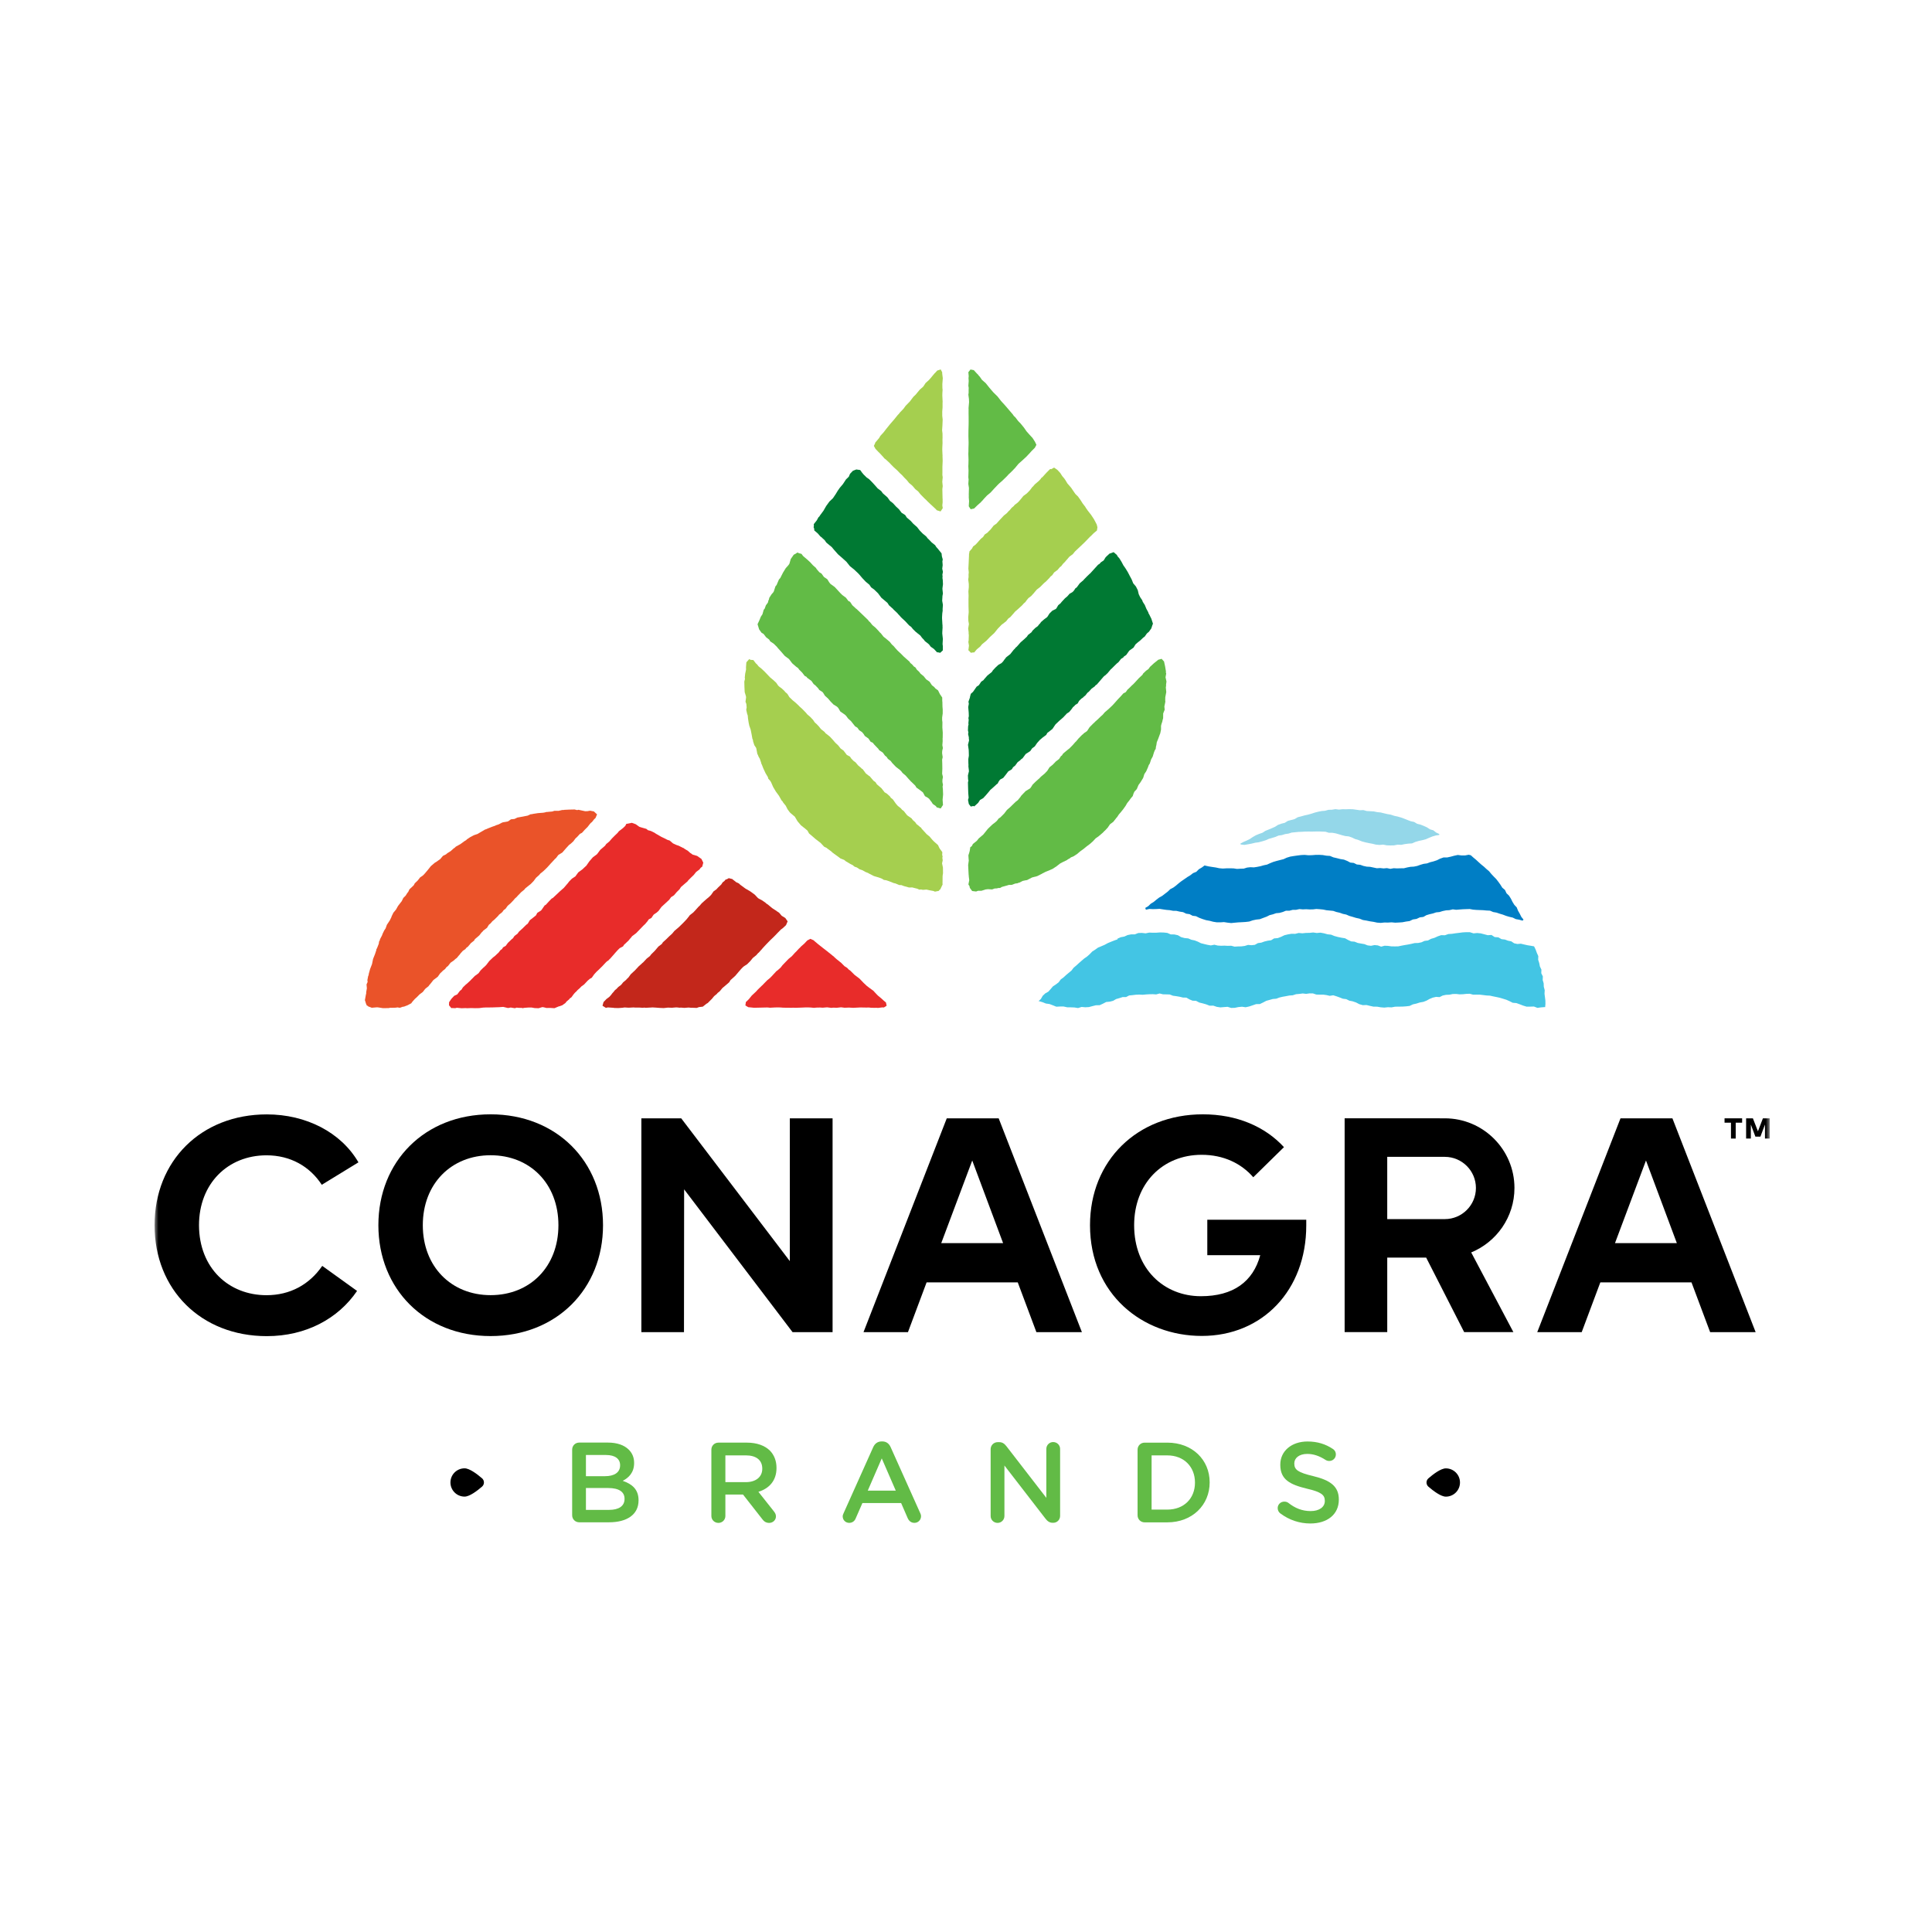 <svg xmlns="http://www.w3.org/2000/svg" width="250" height="250" viewBox="0 0 250 250" fill="none"><rect width="250" height="250" fill="white"></rect><g clip-path="url(#clip0_45_39)"><mask id="mask0_45_39" style="mask-type:luminance" maskUnits="userSpaceOnUse" x="20" y="45" width="209" height="155"><path d="M229 45.766H20V199.234H229V45.766Z" fill="white"></path></mask><g mask="url(#mask0_45_39)"><path d="M46.383 150.406L41.639 153.311C40.079 150.921 37.568 149.497 34.486 149.497C29.466 149.497 25.75 153.172 25.75 158.549C25.77 164.102 29.603 167.598 34.486 167.598C37.549 167.598 40.039 166.216 41.699 163.805L46.204 167.046C43.753 170.642 39.585 172.896 34.526 172.896C26.007 172.896 20 166.868 20 158.549C20 150.228 26.008 144.202 34.526 144.202C39.624 144.202 44.129 146.532 46.382 150.406" fill="black"></path><path d="M54.711 158.54C54.711 163.914 58.407 167.592 63.484 167.592C68.585 167.592 72.26 163.915 72.26 158.54C72.26 153.166 68.585 149.488 63.484 149.488C58.407 149.488 54.711 153.165 54.711 158.54ZM78.031 158.54C78.031 166.801 72.003 172.887 63.485 172.887C54.969 172.887 48.962 166.801 48.962 158.54C48.962 150.279 54.97 144.193 63.485 144.193C72.004 144.193 78.031 150.279 78.031 158.54Z" fill="black"></path><path d="M107.736 172.38H102.558L88.526 153.901L88.507 172.38H82.992V144.713H88.151L102.203 163.189V144.713H107.735L107.736 172.38Z" fill="black"></path><path d="M121.797 160.859H129.8L125.808 150.168L121.797 160.859ZM139.998 172.38H134.109L131.697 165.939H119.901L117.489 172.38H111.737L122.51 144.713H129.229L139.998 172.38Z" fill="black"></path><path d="M208.979 160.859H216.983L212.99 150.168L208.979 160.859ZM227.18 172.38H221.291L218.879 165.939H207.082L204.671 172.38H198.919L209.691 144.713H216.41L227.18 172.38Z" fill="black"></path><path d="M223.986 147.329V145.275H223.156V144.711H225.43V145.275H224.6V147.329H223.986Z" fill="black"></path><path d="M228.387 147.329V145.511L227.798 147.078H227.147L226.558 145.516V147.329H225.946V144.711H226.824L227.476 146.388L228.12 144.711H229.002V147.329H228.387Z" fill="black"></path><path d="M156.224 157.833V162.422H163.075C162.148 165.849 159.583 167.729 155.394 167.729C150.611 167.729 146.757 164.193 146.757 158.541C146.757 153.145 150.434 149.431 155.494 149.431C158.32 149.431 160.611 150.537 162.173 152.336L166.145 148.44C163.694 145.774 160.038 144.193 155.652 144.193C147.154 144.193 141.047 150.181 141.047 158.54C141.047 167.473 147.845 172.869 155.512 172.869C163.358 172.869 169.029 166.959 169.029 158.58V157.833H156.224Z" fill="black"></path><path d="M190.984 153.724C190.984 155.945 189.179 157.752 186.957 157.752H179.508V149.696H186.957C189.179 149.696 190.984 151.503 190.984 153.724ZM195.97 153.724C195.97 148.753 191.926 144.71 186.957 144.71L173.995 144.707V172.374H179.509V162.735H184.547L189.462 172.374H195.831L190.373 162.064C193.654 160.714 195.97 157.485 195.97 153.724Z" fill="black"></path><path d="M78.827 195.377C80.065 195.377 80.816 194.891 80.816 193.963V193.933C80.816 193.064 80.123 192.549 78.694 192.549H75.819V195.377H78.827ZM78.296 191.017C79.46 191.017 80.241 190.56 80.241 189.616V189.586C80.241 188.777 79.592 188.276 78.428 188.276H75.819V191.017H78.296ZM74.037 187.583C74.037 187.068 74.436 186.669 74.95 186.669H78.665C79.842 186.669 80.772 186.994 81.361 187.583C81.818 188.04 82.054 188.598 82.054 189.291V189.322C82.054 190.56 81.347 191.223 80.58 191.619C81.788 192.032 82.629 192.725 82.629 194.126V194.154C82.629 195.997 81.111 196.984 78.813 196.984H74.95C74.436 196.984 74.037 196.586 74.037 196.071V187.583Z" fill="#62BB46"></path><path d="M96.516 191.788C97.812 191.788 98.638 191.111 98.638 190.063V190.035C98.638 188.929 97.843 188.324 96.501 188.324H93.864V191.788H96.516ZM92.051 187.589C92.051 187.072 92.45 186.676 92.965 186.676H96.649C97.947 186.676 98.963 187.058 99.626 187.707C100.171 188.266 100.479 189.033 100.479 189.931V189.961C100.479 191.612 99.521 192.613 98.137 193.04L100.11 195.53C100.289 195.753 100.407 195.943 100.407 196.224C100.407 196.724 99.981 197.063 99.538 197.063C99.125 197.063 98.858 196.873 98.652 196.592L96.148 193.395H93.864V196.166C93.864 196.666 93.466 197.063 92.965 197.063C92.45 197.063 92.051 196.666 92.051 196.166V187.589Z" fill="#62BB46"></path><path d="M115.912 192.887L114.099 188.716L112.288 192.887H115.912ZM109.162 195.803L112.995 187.257C113.201 186.801 113.57 186.52 114.084 186.52H114.172C114.69 186.52 115.042 186.801 115.248 187.257L119.081 195.803C119.153 195.938 119.183 196.07 119.183 196.188C119.183 196.673 118.814 197.058 118.328 197.058C117.901 197.058 117.606 196.807 117.444 196.422L116.605 194.494H111.595L110.725 196.483C110.577 196.851 110.268 197.058 109.886 197.058C109.413 197.058 109.044 196.689 109.044 196.216C109.044 196.084 109.09 195.952 109.162 195.803Z" fill="#62BB46"></path><path d="M128.188 187.528C128.188 187.027 128.587 186.614 129.102 186.614H129.294C129.735 186.614 129.987 186.835 130.236 187.146L135.395 193.82V187.484C135.395 186.997 135.791 186.601 136.278 186.601C136.779 186.601 137.178 186.997 137.178 187.484V196.148C137.178 196.649 136.795 197.048 136.294 197.048H136.22C135.791 197.048 135.527 196.825 135.276 196.503L129.972 189.636V196.178C129.972 196.663 129.575 197.062 129.088 197.062C128.587 197.062 128.189 196.663 128.189 196.178L128.188 187.528Z" fill="#62BB46"></path><path d="M151.049 195.341C153.214 195.341 154.629 193.883 154.629 191.863V191.833C154.629 189.816 153.214 188.327 151.049 188.327H149.016V195.341H151.049ZM147.202 187.59C147.202 187.075 147.601 186.677 148.116 186.677H151.049C154.29 186.677 156.53 188.902 156.53 191.805V191.833C156.53 194.736 154.29 196.992 151.049 196.992H148.116C147.601 196.992 147.202 196.593 147.202 196.078V187.59Z" fill="#62BB46"></path><path d="M165.683 195.842C165.477 195.693 165.331 195.443 165.331 195.148C165.331 194.678 165.713 194.309 166.184 194.309C166.434 194.309 166.596 194.383 166.715 194.472C167.568 195.148 168.484 195.533 169.604 195.533C170.723 195.533 171.431 195.002 171.431 194.235V194.207C171.431 193.47 171.018 193.071 169.103 192.631C166.907 192.099 165.669 191.45 165.669 189.549V189.521C165.669 187.753 167.141 186.528 169.191 186.528C170.487 186.528 171.533 186.869 172.462 187.486C172.669 187.604 172.859 187.854 172.859 188.209C172.859 188.68 172.476 189.049 172.006 189.049C171.827 189.049 171.681 189.004 171.533 188.916C170.738 188.402 169.97 188.135 169.161 188.135C168.099 188.135 167.482 188.68 167.482 189.359V189.387C167.482 190.185 167.953 190.537 169.942 191.01C172.121 191.539 173.244 192.32 173.244 194.029V194.059C173.244 195.99 171.725 197.138 169.56 197.138C168.159 197.138 166.833 196.697 165.683 195.842Z" fill="#62BB46"></path><path d="M60.117 193.66C59.106 193.66 58.288 192.841 58.288 191.83C58.288 190.819 59.106 190.001 60.117 190.001C60.764 190.001 61.749 190.752 62.373 191.29C62.705 191.575 62.705 192.086 62.373 192.37C61.749 192.911 60.764 193.66 60.117 193.66Z" fill="black"></path><path d="M187.093 190.007C188.104 190.007 188.922 190.825 188.922 191.836C188.922 192.844 188.104 193.665 187.093 193.665C186.446 193.665 185.461 192.914 184.837 192.376C184.506 192.091 184.506 191.581 184.837 191.296C185.461 190.756 186.446 190.007 187.093 190.007Z" fill="black"></path><path d="M161.026 109.329L161.49 109.25L161.949 109.166L162.406 109.053L162.869 108.99L163.321 108.87L163.769 108.733L164.198 108.545L164.618 108.425L165.037 108.297L165.441 108.123L165.877 108.061L166.294 107.931L166.727 107.868L167.147 107.734L167.583 107.692L168.019 107.648L168.457 107.634L168.893 107.606L169.333 107.602L169.772 107.606L170.21 107.597L170.648 107.59L171.086 107.609L171.527 107.625L171.951 107.761H172.394L172.825 107.834L173.247 107.954L173.667 108.079L173.878 108.132L174.089 108.186L174.532 108.23L174.945 108.374L175.338 108.564L175.786 108.698L176.219 108.875L176.672 108.997L177.128 109.097L177.585 109.181L178.042 109.292L178.508 109.336H178.511L178.981 109.294L179.445 109.384L179.916 109.399L180.384 109.389L180.848 109.301L181.318 109.322L181.779 109.227L182.011 109.197L182.241 109.166L182.714 109.136L183.147 108.946L183.593 108.814L183.822 108.766L184.049 108.717L184.501 108.599L184.921 108.415L185.343 108.241L185.784 108.112L186.24 108.044V107.917L185.833 107.727L185.47 107.441L185.032 107.312L184.652 107.061L184.242 106.874L183.822 106.709L183.382 106.6L182.99 106.361L182.544 106.264L182.125 106.106L181.705 105.937L181.281 105.782L180.848 105.659L180.407 105.564L179.976 105.42L179.531 105.343L179.092 105.241L178.654 105.132L178.202 105.088L177.762 104.995L177.309 104.97L176.859 104.947L176.419 104.824L175.965 104.845L175.517 104.78L175.069 104.717L174.618 104.704L174.168 104.72L173.715 104.713L173.264 104.761L172.804 104.703L172.357 104.777L171.9 104.791L171.457 104.912L171.003 104.951L170.558 105.039L170.117 105.153L169.686 105.297L169.25 105.417L168.805 105.515L168.367 105.638L167.926 105.749L167.527 105.988L167.087 106.104L166.647 106.222L166.255 106.47L165.812 106.581L165.383 106.734L164.996 106.983L164.581 107.168L164.161 107.342L163.741 107.513L163.356 107.761L162.923 107.91L162.501 108.086L162.107 108.313L161.729 108.566L161.321 108.768L160.901 108.948L160.498 109.166L160.551 109.275L161.026 109.329Z" fill="#94D7E9"></path><path d="M148.725 117.618L149.175 117.641L149.613 117.631L150.051 117.606L150.487 117.675L150.921 117.738L151.359 117.773L151.79 117.856L152.23 117.865L152.657 117.965L153.093 118.032L153.492 118.229L153.93 118.29L154.319 118.498L154.76 118.554L155.182 118.765L155.62 118.929L156.068 119.069L156.529 119.152L156.981 119.273L157.445 119.347L157.913 119.35L158.384 119.319L158.847 119.391L159.316 119.442L159.784 119.396L160.25 119.354L160.719 119.331L161.184 119.301L161.651 119.247L162.096 119.092L162.55 118.995L163.021 118.944L163.457 118.779L163.895 118.617L164.287 118.42L164.713 118.313L165.126 118.167L165.569 118.128L165.989 118.012L166.401 117.845L166.844 117.847L167.268 117.736L167.709 117.731L168.14 117.636L168.581 117.673L169.019 117.655L169.459 117.68L169.898 117.673L170.336 117.622L170.774 117.652L171.21 117.694L171.643 117.784L171.861 117.805L172.079 117.826L172.515 117.868L172.932 118.011L173.359 118.107L173.77 118.255L174.199 118.343L174.6 118.517L175.017 118.637L175.465 118.774L175.923 118.874L176.359 119.048L176.821 119.124L177.275 119.219L177.737 119.287L178.196 119.386L178.664 119.421L179.135 119.372L179.601 119.38L180.067 119.35L180.537 119.394L181.006 119.372L181.474 119.34L181.935 119.25L182.399 119.185L182.831 118.978L183.294 118.909L183.718 118.709L184.189 118.647L184.574 118.424L184.994 118.297L185.42 118.202L185.835 118.06L186.276 118.018L186.484 117.951L186.693 117.887L187.122 117.798L187.558 117.773L187.774 117.722L187.989 117.669L188.432 117.726L188.868 117.689L189.306 117.657L189.744 117.641L190.182 117.627L190.616 117.708L191.052 117.743L191.49 117.761L191.928 117.778L192.364 117.819L192.805 117.84L193.215 118.016L193.646 118.091L194.061 118.232L194.184 118.269L194.479 118.355L194.884 118.512L195.302 118.635L195.742 118.735L196.148 118.934L196.591 119.013L197.022 119.132L197.143 118.997L196.855 118.638L196.656 118.232L196.431 117.84L196.264 117.416L195.947 117.079L195.712 116.693L195.511 116.287L195.269 115.902L194.938 115.582L194.745 115.162L194.393 114.863L194.154 114.478L193.89 114.109L193.612 113.753L193.292 113.428L192.983 113.099L192.696 112.748L192.35 112.454L192.019 112.146L191.667 111.863L191.33 111.559L190.999 111.253L190.651 110.965L190.322 110.669L190.048 110.604L189.582 110.692L189.116 110.694L188.643 110.632L188.182 110.729L187.727 110.852L187.273 110.952L186.793 110.954L186.352 111.11L185.93 111.319L185.49 111.465L185.063 111.571L184.653 111.724L184.214 111.782L183.797 111.905L183.385 112.053L183.169 112.097L182.955 112.141L182.517 112.165L182.091 112.246L181.662 112.353L181.221 112.357L180.785 112.371L180.345 112.348L179.907 112.427L179.469 112.334L179.03 112.373L178.597 112.325L178.154 112.35L177.723 112.257L177.294 112.167L176.856 112.144L176.427 112.051L176.014 111.905L175.571 111.863L175.177 111.664L174.732 111.618L174.344 111.411L173.909 111.235L173.443 111.161L172.993 111.045L172.539 110.941L172.1 110.755L171.632 110.725L171.171 110.644L170.702 110.616L170.234 110.621L169.763 110.66L169.297 110.669L168.826 110.623L168.358 110.644L167.892 110.702L167.428 110.767L166.965 110.843L166.515 110.98L166.086 111.177L165.634 111.291L165.184 111.407L164.764 111.53L164.359 111.692L163.957 111.877L163.526 111.966L163.107 112.086L162.675 112.174L162.244 112.239L161.801 112.216L161.368 112.265L161.205 112.316L160.939 112.397L160.501 112.411L160.062 112.436L159.622 112.369L159.158 112.357L158.697 112.362L158.231 112.39L157.769 112.348L157.315 112.251L156.858 112.184L156.404 112.112L155.954 112.012L155.877 111.986L155.516 112.253L155.128 112.482L154.806 112.809L154.38 112.983L154.025 113.259L153.64 113.493L153.269 113.751L152.898 114.006L152.541 114.279L152.198 114.574L151.839 114.845L151.435 115.056L151.108 115.372L150.751 115.645L150.394 115.921L149.998 116.143L149.638 116.415L149.293 116.705L148.908 116.941L148.583 117.256L148.194 117.486L148.279 117.718L148.725 117.618Z" fill="#007EC5"></path><path d="M199.971 129.472L199.916 129.026L199.865 128.632L199.86 128.581L199.885 128.129L199.767 127.691L199.749 127.241L199.623 126.808L199.644 126.351L199.44 125.933L199.459 125.472L199.262 125.057L199.176 124.617L199.037 124.192L199.055 123.722L198.87 123.309L198.717 122.887L198.522 122.481L198.49 122.453L198.063 122.377L197.637 122.31L197.428 122.261L197.217 122.215L196.799 122.115L196.354 122.152L195.93 122.062L195.557 121.809L195.135 121.725L194.734 121.577L194.298 121.528L193.885 121.29L193.408 121.255L192.999 120.984L192.512 121.014L192.062 120.895L191.611 120.779L191.144 120.733L190.674 120.777L190.21 120.629L189.742 120.624L189.274 120.65L188.807 120.71L188.341 120.766L187.88 120.835L187.414 120.865L186.969 121.021L186.728 121.016L186.486 121.009L186.044 121.161L185.617 121.356L185.17 121.486L184.78 121.697L184.337 121.751L183.936 121.934L183.505 122.022L183.06 122.033L182.635 122.133L182.211 122.219L181.782 122.289L181.351 122.37L180.918 122.46L180.479 122.465L180.039 122.458L179.598 122.395L179.162 122.377L178.942 122.437L178.722 122.497L178.291 122.335L177.857 122.293L177.407 122.386L176.969 122.333L176.552 122.168L176.123 122.096L175.692 122.017L175.284 121.853L174.836 121.815L174.44 121.63L174.053 121.414L173.586 121.34L173.127 121.243L172.677 121.122L172.244 120.946L171.78 120.897L171.326 120.77L170.865 120.686L170.391 120.73L169.925 120.663L169.457 120.712L168.991 120.721L168.525 120.768L168.052 120.726L167.595 120.839L167.122 120.83L166.658 120.909L166.204 121.018L165.777 121.224L165.344 121.389L164.866 121.431L164.486 121.667L164.045 121.727L163.758 121.797L163.621 121.829L163.209 121.978L162.775 122.036L162.374 122.263L161.938 122.309L161.495 122.272L161.068 122.404L160.632 122.46L160.194 122.469L159.754 122.495L159.314 122.379L158.878 122.391L158.442 122.367L158.004 122.381L157.565 122.353L157.139 122.247L156.684 122.337L156.251 122.261L155.824 122.159L155.397 122.05L154.998 121.848L154.591 121.69L154.162 121.604L153.763 121.431L153.285 121.384L152.835 121.262L152.42 121.018L151.964 120.918L151.491 120.911L151.268 120.814L151.048 120.717L150.58 120.668H150.556L150.109 120.656L149.641 120.691L149.172 120.696L148.938 120.686L148.704 120.679L148.24 120.774L147.767 120.719L147.297 120.732L146.849 120.904L146.372 120.906L145.912 120.997L145.481 121.192L145.02 121.277L144.806 121.373L144.593 121.468L144.605 121.507L144.619 121.544L144.19 121.697L143.766 121.864L143.343 122.04L142.943 122.258L142.521 122.439L142.092 122.615L141.716 122.884L141.329 123.132L141.009 123.469L140.666 123.774L140.293 124.032L139.949 124.329L139.608 124.626L139.277 124.932L138.929 125.221L138.651 125.585L138.305 125.875L137.958 126.163L137.628 126.469L137.26 126.738L136.991 127.111L136.631 127.385L136.249 127.635L135.955 127.983L135.655 128.319L135.252 128.548L134.925 128.859L134.691 129.265L134.378 129.557L134.461 129.55L134.909 129.684L135.342 129.858L135.808 129.921L136.246 130.088L136.687 130.266L137.162 130.243H137.631L138.092 130.343L138.558 130.348L139.026 130.366L139.497 130.44L139.959 130.299L140.431 130.341L140.9 130.315L141.356 130.195L141.811 130.081L142.291 130.072L142.72 129.877L143.137 129.659L143.615 129.613L144.039 129.504L144.424 129.279L144.844 129.158L145.261 129.023L145.711 129.021L146.112 128.812L146.55 128.771L146.983 128.717L147.422 128.699L147.862 128.722L148.296 128.68L148.732 128.655L149.172 128.648L149.608 128.676L150.051 128.555L150.482 128.662L150.923 128.671L151.363 128.685L151.783 128.847L152.214 128.905L152.646 128.979L153.07 129.083L153.52 129.093L153.909 129.318L154.31 129.487L154.765 129.508L155.182 129.726L155.636 129.837L156.084 129.965L156.522 130.136L156.997 130.129L157.445 130.284L157.909 130.356L158.379 130.317L158.847 130.282L159.314 130.426L159.784 130.412L160.248 130.315L160.714 130.271L161.189 130.338L161.651 130.236L162.098 130.085L162.538 129.932L163.021 129.925L163.445 129.721L163.863 129.503L164.284 129.387L164.706 129.269L165.152 129.232L165.562 129.077L165.986 128.977L166.415 128.903L166.842 128.819L167.278 128.789L167.702 128.65L168.14 128.61L168.576 128.554L169.017 128.605L169.457 128.543L169.895 128.548L170.329 128.694L170.765 128.71L171.205 128.703L171.639 128.761L172.065 128.859L172.522 128.789L172.944 128.921L173.357 129.072L173.765 129.234L174.203 129.287L174.597 129.484L175.029 129.568L175.471 129.719L175.891 129.937L176.343 130.066L176.828 130.05L177.277 130.161L177.734 130.261L178.202 130.264L178.664 130.345L179.13 130.382L179.598 130.333L180.067 130.352L180.53 130.266L180.997 130.259L181.465 130.254L181.933 130.222L182.402 130.168L182.833 129.962L183.287 129.862L183.579 129.767L183.73 129.721L184.196 129.637L184.602 129.477L184.989 129.261L185.397 129.095L185.826 128.995L186.28 129.025L186.686 128.821L187.115 128.731L187.553 128.714L187.985 128.626L188.425 128.617L188.865 128.668L189.304 128.654L189.742 128.608L190.18 128.592L190.614 128.708L191.049 128.703L191.49 128.708L191.924 128.761L192.357 128.814L192.798 128.837L193.224 128.932L193.656 129.018L194.082 129.113L194.504 129.239L194.922 129.368L195.32 129.544L195.742 129.758L196.218 129.797L196.656 129.955L197.094 130.124L197.544 130.263L198.017 130.258L198.487 130.244L198.944 130.418L199.415 130.353L199.883 130.316L199.936 130.328H199.939L199.978 129.917L199.971 129.472Z" fill="#43C5E4"></path><path d="M105.349 68.382L105.372 68.642L105.819 69.025L106.156 69.414L106.339 69.548L106.427 69.641L106.712 69.898L106.919 70.202L107.34 70.555L107.628 70.789L107.957 71.185L108.44 71.728L108.984 72.203L109.525 72.69L109.977 73.258L110.542 73.712L111.066 74.211L111.101 74.246L111.235 74.397L111.59 74.814L111.966 75.21L111.982 75.222L112.036 75.284L112.497 75.662L112.722 76.003L113.107 76.277L113.614 76.768L114.052 77.353L114.273 77.536L114.275 77.538L114.28 77.543L114.609 77.819L114.839 78.014L115.034 78.324L115.442 78.688L115.521 78.748L115.609 78.86L116.128 79.347L116.211 79.458L116.334 79.581L116.613 79.899L117.143 80.39L117.633 80.921L117.909 81.123L118.127 81.401L118.516 81.781L118.641 81.865L118.681 81.911L119.096 82.24L119.307 82.528L119.55 82.783L119.673 82.954L120.202 83.372L120.447 83.696L120.851 83.977L121.266 84.424L121.319 84.401L121.667 84.471L122.006 84.153L122.003 83.615L121.968 83.348L122.006 82.679L121.929 81.976L121.936 81.737L121.968 81.206L121.959 81.039L121.964 80.937L121.945 80.77L121.929 80.471L121.904 80.061L121.901 79.868L121.929 79.388L121.982 79.004L121.973 78.832L121.975 78.802L122.012 78.268L121.918 77.733L121.95 77.2V77.144L122.012 76.801L121.952 76.237V76.131L122.02 75.595L121.994 75.062L121.952 74.781L121.971 74.596L121.945 74.359L122.015 73.995L121.925 73.588L121.983 73.128L121.945 72.641L121.992 72.395L121.881 71.997L121.837 71.605L121.338 70.986L121.159 70.791L121.002 70.543L120.566 70.198L120.186 69.799L120.065 69.694L119.859 69.425L119.384 69.031L119.008 68.642L118.669 68.204L118.255 67.84L118.159 67.754L117.842 67.399L117.348 66.982L117.125 66.641L116.671 66.356L116.321 65.894L115.943 65.547L115.92 65.519L115.549 65.113L115.164 64.814L114.835 64.355L114.297 63.887L114.241 63.836L114.021 63.537L113.578 63.205L113.214 62.792L112.843 62.387L112.456 61.999L112.154 61.795L111.744 61.392L111.551 61.16L111.308 60.822L110.805 60.75L110.364 60.921L109.993 61.313L109.833 61.689L109.472 62.036L109.08 62.635L108.887 62.866L108.732 63.045L108.693 63.098L108.621 63.184L108.544 63.302L108.417 63.479L108.138 63.94L107.84 64.383L107.772 64.478L107.329 64.895L106.91 65.472L106.553 66.094L106.126 66.667L106.017 66.838L105.901 66.945L105.697 67.325L105.299 67.831L105.317 68.011L105.28 68.238L105.349 68.382Z" fill="#007933"></path><path d="M113.287 58.079V58.082L113.333 58.128L113.679 58.492L113.857 58.663L114.325 59.176L114.444 59.322L114.615 59.445L114.877 59.686L115.19 59.983L115.276 60.085L115.672 60.483L116.092 60.859L116.484 61.265L116.716 61.474L117.01 61.798L117.367 62.16L117.634 62.498L118.019 62.816L118.065 62.865L118.095 62.89L118.432 63.289L118.807 63.586L119.097 63.95L119.201 64.056L119.224 64.087L119.289 64.147L119.619 64.485L119.848 64.694L120.022 64.879L120.428 65.267L120.843 65.647L121.109 65.9L121.239 66.046L121.258 66.037L121.71 66.18L121.993 65.751L121.935 65.397L121.979 64.984L121.972 64.678L121.981 64.613L121.967 64.525L121.96 64.216L121.943 63.451L121.941 63.282L121.988 62.906L121.934 62.361V62.317L121.985 61.773L121.941 61.432L121.948 61.156V60.393L121.981 59.628L121.96 58.984L121.967 58.937L121.953 58.752L121.93 58.179L121.937 57.871L121.963 57.335L121.955 56.855L121.965 56.667L121.96 56.102L121.909 55.68L121.95 55.044L121.981 54.279L121.928 53.822L121.925 53.268L121.967 52.703V52.114L121.976 51.989L121.939 51.242L121.936 51.209L121.943 50.859L121.971 50.44L121.946 50.21L121.939 49.7L121.997 48.937L121.92 48.323V48.174L121.723 47.799L121.329 47.936L121.303 47.924L121.051 48.202L120.918 48.33L120.816 48.457L120.784 48.492L120.404 48.949L120.193 49.185L119.773 49.561L119.513 49.962L119.421 50.073L119.033 50.405L118.674 50.838L118.488 51.063L118.19 51.348L117.723 51.965L117.183 52.517L116.947 52.846L116.843 52.967L116.451 53.373L116.298 53.572L116.177 53.69L115.69 54.293L115.182 54.877L114.695 55.48L114.31 55.976L114.304 55.981L113.923 56.396L113.763 56.67L113.74 56.702L113.241 57.291L113.244 57.347L113.077 57.699L113.287 58.079Z" fill="#A5CF4F"></path><path d="M125.379 63.135L125.377 63.255L125.358 64.009L125.365 64.127L125.358 64.358L125.398 64.859L125.358 65.513L125.604 65.896L126.049 65.801L126.469 65.39L126.91 64.999L127.051 64.843L127.125 64.774L127.348 64.514L127.702 64.136L127.707 64.129L128.185 63.732L128.683 63.185L129.08 62.768L129.272 62.578L129.752 62.156L130.281 61.639L130.566 61.328L130.633 61.277L131.05 60.871L131.21 60.695L131.322 60.588L131.748 60.069L131.799 60.011L132.346 59.526L132.887 59.019L133.049 58.838L133.102 58.792L133.492 58.356L133.907 57.945L134.111 57.56L133.93 57.171L133.613 56.675L133.216 56.246L132.831 55.81L132.497 55.332L132.131 54.88L132.073 54.82L132.041 54.769L131.908 54.644L131.732 54.456L131.38 53.995L131.192 53.823L131.046 53.612L130.552 53.035L130.311 52.754L130.246 52.671L130.202 52.629L130.054 52.455L129.541 51.892L129.068 51.289L128.526 50.756L128.03 50.178L127.587 49.624L127.577 49.61L127.57 49.605L127.554 49.582L127.065 49.151L126.791 48.755L126.61 48.555L126.534 48.449L126.413 48.34L126.402 48.326L126.01 47.897L125.581 47.813L125.303 48.163L125.351 48.68L125.326 48.922L125.349 49.297V49.327L125.305 49.907L125.349 50.19L125.34 50.435V50.839L125.305 51.066L125.375 51.597L125.382 51.697L125.396 52.033L125.338 52.701V52.717L125.326 52.803L125.336 52.928L125.333 53.454L125.34 53.939V53.957L125.343 54.537V54.542L125.338 54.962L125.317 55.717L125.312 56.471L125.335 57.224L125.333 57.533L125.316 58.008L125.314 58.414L125.3 58.734L125.326 59.487L125.314 60.06L125.3 60.32L125.326 60.897L125.311 61.474V61.5L125.3 61.748L125.337 62.052L125.3 62.629L125.379 63.135Z" fill="#62BB46"></path><path d="M121.902 111.719L121.987 111.321L121.941 111.012L121.974 110.801L121.918 110.643L121.936 110.263L121.612 109.827L121.531 109.681L121.376 109.352L120.856 108.888L120.666 108.693L120.613 108.633L120.272 108.232L119.95 107.977L119.875 107.903L119.409 107.39L119.27 107.247L119.189 107.098L119.036 107.005L118.927 106.894L118.598 106.635L118.424 106.387L118.127 106.124L117.96 105.902L117.416 105.52L117.341 105.443L116.952 104.951L116.725 104.78L116.553 104.578L116.187 104.295L115.938 104.01L115.535 103.44L115.271 103.229L115.143 103.038L114.754 102.691L114.468 102.522L114.056 101.991L113.527 101.543L113.448 101.462L113.288 101.209L113.038 101.033L112.607 100.528L112.563 100.463L112.461 100.409L112.048 100.089L111.631 99.531L111.473 99.433L111.441 99.38L111.042 99.044L110.706 98.645L110.455 98.466L110.154 98.158L109.978 97.898L109.576 97.683L109.574 97.68L109.154 97.126L108.774 96.853L108.475 96.468L108.095 96.113L107.756 95.719L107.404 95.338L106.998 95.007L106.845 94.9L106.694 94.71L106.252 94.36L106.215 94.32L105.888 93.913L105.792 93.829L105.718 93.736L105.431 93.481L105.196 93.136L104.837 92.76L104.452 92.433L104.299 92.239L103.819 91.745L103.449 91.411L103.351 91.304L102.971 90.947L102.57 90.616L102.194 90.254L102.155 90.221L101.886 89.786L101.577 89.517L101.538 89.442L101.16 89.085L100.868 88.874L100.856 88.865L100.692 88.714L100.436 88.339L100.052 87.986L99.651 87.653L99.293 87.275L98.932 86.901L98.556 86.544L98.15 86.215L98.148 86.21L97.933 85.939L97.83 85.86L97.802 85.828L97.485 85.413L97.128 85.382L96.947 85.29L96.581 85.698L96.532 86.326L96.537 86.653L96.525 86.704L96.423 87.193L96.372 87.694L96.402 87.842L96.314 88.195L96.33 88.877L96.363 89.558L96.53 90.112L96.539 90.272L96.467 90.803L96.579 91.1L96.616 91.538L96.562 91.842L96.676 92.354L96.759 92.595L96.787 92.936L96.854 93.377V93.384L96.859 93.402L96.892 93.611L96.91 93.669L96.954 93.894L97.128 94.39L97.137 94.418L97.239 94.928L97.36 95.601L97.427 95.739L97.448 95.925L97.608 96.421L97.835 96.762L97.87 96.866L97.995 97.543L98.094 97.734L98.148 97.891L98.322 98.188L98.498 98.714L98.531 98.862L98.573 98.918L98.774 99.433L99.062 100.05L99.365 100.557L99.412 100.755L99.658 101.031L99.773 101.213L100.047 101.84L100.395 102.424L100.796 102.973L101.13 103.569L101.264 103.704L101.343 103.852L101.672 104.255L101.913 104.728L102.224 105.148L102.305 105.204L102.319 105.232L102.85 105.677L103.2 106.273L103.641 106.792L103.958 107.043L103.989 107.073L104.058 107.121L104.181 107.218L104.487 107.481L104.689 107.849L105.09 108.186L105.482 108.531L105.894 108.848L106.182 109.069L106.646 109.565L106.954 109.711L107.107 109.838L107.529 110.144L107.647 110.244L107.756 110.356L107.819 110.386L107.93 110.478L108.357 110.782L108.774 111.095L109.233 111.269L109.472 111.464L110.059 111.809L110.33 111.941L110.58 112.148L110.882 112.25L111.239 112.489L111.631 112.623L111.987 112.83L112.31 112.955L112.479 113.052L113.086 113.363L113.743 113.557L114.139 113.713L114.382 113.864L114.67 113.903L115.02 114.019L115.655 114.271L115.852 114.313L115.878 114.322L116.365 114.524L116.643 114.533L116.963 114.657L117.619 114.84L118.052 114.835L118.412 114.93L118.681 114.995L118.955 115.12L119.179 115.099L119.435 115.146L119.884 115.111L120.318 115.208L120.789 115.294L120.983 115.378L121.484 115.278L121.593 115.123L121.665 115.099L121.973 114.45L121.959 114.302L121.967 113.929L121.971 113.407L121.983 113.258L122.025 112.989L122.015 112.259L121.902 111.719Z" fill="#A5CF4F"></path><path d="M125.342 81.813L125.339 81.975L125.365 82.184L125.344 82.743L125.349 82.817L125.303 83.065L125.383 83.538L125.305 84.153L125.342 84.166L125.63 84.468L125.989 84.417L126.049 84.44L126.394 84.03L126.406 84.018L126.832 83.668L127.083 83.362L127.619 82.928L128.12 82.407L128.658 81.917L129.114 81.351L129.603 80.844L129.947 80.587L129.961 80.57L130.199 80.389L130.457 80.055L130.746 79.84L131.11 79.427L131.361 79.133L131.708 78.834L132.242 78.349L132.483 78.08L132.682 77.909L132.868 77.647L133.083 77.391L133.443 77.12L133.712 76.819L133.749 76.787L133.86 76.647L134.159 76.295L134.595 75.959L134.98 75.567L135.191 75.37L135.309 75.284L135.813 74.765L135.924 74.618L136.158 74.431L136.404 74.074L136.842 73.754L137.155 73.383L137.313 73.272L137.552 72.958L137.82 72.689L137.99 72.483L138.029 72.444L138.367 72.05L138.409 72.013L138.829 71.702L139.088 71.375L139.332 71.143L139.856 70.649L139.942 70.568L139.977 70.543L140.009 70.503L140.377 70.151L140.878 69.632L141.034 69.467L141.133 69.388L141.518 69.001L141.941 68.651L142.007 68.233L141.922 67.881L141.672 67.392L141.653 67.371L141.586 67.229L141.187 66.622L140.737 66.047L140.482 65.676L140.44 65.588L140.106 65.157L139.812 64.695L139.494 64.25L139.156 63.921L139.005 63.705L138.595 63.102L138.497 62.993L138.479 62.966L138.119 62.553L137.836 62.082L137.788 62.024L137.732 61.932L137.454 61.605L137.194 61.199L136.821 60.798L136.399 60.506L136.033 60.71L135.891 60.689L135.388 61.19L134.91 61.718L134.906 61.725L134.737 61.853L134.653 61.99L134.423 62.233L133.883 62.694L133.679 62.943L133.587 63.015L133.257 63.453L132.877 63.844L132.434 64.169L132.409 64.202L132.395 64.211L132.302 64.329L132.089 64.591L131.824 64.902L131.63 65.085L131.293 65.333L131.194 65.47L130.902 65.716L130.635 66.04L130.538 66.117L130.292 66.395L129.898 66.71L129.418 67.225L129.406 67.237L129.378 67.264L129.344 67.306L128.945 67.751L128.933 67.763L128.581 68.004L128.244 68.436L128.122 68.579L127.943 68.746L127.788 68.918L127.428 69.154L127.208 69.486L126.921 69.722L126.728 69.938L126.698 69.961L126.631 70.047L126.45 70.248L126.228 70.485L125.917 70.715L125.78 70.977L125.439 71.366L125.421 71.591L125.393 71.635L125.381 72.062L125.374 72.164L125.344 72.871L125.307 73.58L125.358 74.067L125.33 74.35L125.335 74.656L125.288 74.992L125.361 75.565L125.363 75.987L125.309 76.532L125.335 77.074L125.319 77.619L125.326 77.737L125.323 77.814L125.326 78.516L125.349 79.221L125.305 79.713L125.291 79.799L125.294 79.852L125.287 79.926L125.296 79.989L125.305 80.343L125.377 80.751L125.282 81.335L125.342 81.813Z" fill="#A5CF4F"></path><path d="M150.915 89.552L150.857 88.949L150.896 88.711L150.883 88.615L150.941 88.189L150.82 87.644L150.906 87.148L150.859 87.016L150.874 86.888L150.767 86.244L150.637 85.65L150.634 85.606L150.312 85.251L149.862 85.377L149.813 85.428L149.322 85.82L148.81 86.29L148.61 86.571L148.309 86.784L147.931 87.144L147.831 87.322L147.351 87.772L146.883 88.284L146.596 88.583L146.496 88.662L146.129 89.031L146.127 89.033L145.891 89.246L145.675 89.559L145.357 89.729L145.012 90.118L144.65 90.494L144.305 90.885L143.955 91.27L143.577 91.63L143.451 91.748L142.958 92.168L142.691 92.485L142.441 92.703L142.069 93.067L141.68 93.413L141.65 93.457L141.473 93.614L140.987 94.104L140.685 94.57L140.66 94.6L140.226 94.901L140.162 94.992L140.02 95.087L139.54 95.581L139.225 95.959L139.146 96.026L138.803 96.418L138.439 96.788L138.416 96.819L138.098 97.067L137.567 97.512L137.409 97.76L137.289 97.839L137.041 98.217L136.633 98.525L136.22 98.957L136.213 98.961L135.805 99.286L135.522 99.738L135.183 100.097L134.703 100.496L134.509 100.7L134.386 100.807L134.001 101.155L133.628 101.519L133.424 101.841L133.301 102.01L132.7 102.381L132.513 102.587L132.501 102.592L132.142 102.97L132.046 103.121L131.798 103.425L131.701 103.541L131.441 103.74L131.068 104.099L130.697 104.463L130.301 104.802L129.983 105.219L129.934 105.282L129.848 105.368L129.434 105.78L129.218 105.922L129.016 106.193L128.87 106.334L128.606 106.548L128.467 106.64L128.448 106.673L128.33 106.768L127.833 107.248L127.4 107.788L127.224 108.001L127.043 108.155L126.646 108.49L126.403 108.801L125.895 109.209L125.749 109.49L125.552 109.634L125.483 110.093L125.425 110.318L125.309 110.682L125.343 111.219L125.36 111.347L125.278 111.938L125.309 112.566L125.341 113.193L125.36 113.318L125.355 113.373L125.42 113.9L125.311 114.447L125.452 114.667L125.496 114.894L125.798 115.298L126.31 115.361L126.549 115.27H126.987L127.537 115.094L127.85 115.059L128.383 115.092L128.703 114.971L129.007 114.957L129.183 114.906L129.412 114.903L129.642 114.767L129.66 114.762L130.316 114.581L130.544 114.509L130.926 114.502L131.383 114.328L131.65 114.298L131.786 114.236L131.928 114.203L132.324 113.994L132.7 113.913L132.92 113.88L132.96 113.85L133.549 113.544L134.214 113.371L134.824 113.064L134.921 113.004L135.301 112.812L135.786 112.619L136.262 112.399L136.563 112.197L136.649 112.148L137.18 111.736L137.565 111.532L138.04 111.307L138.207 111.184L138.392 111.091L138.578 110.945L138.946 110.79L139.382 110.502L139.781 110.162L140.205 109.858L140.609 109.526L141.026 109.215L141.418 108.868L141.775 108.485L141.784 108.476L142.174 108.202L142.693 107.76L142.939 107.505L142.981 107.481L143.335 107.099L143.632 106.663L144.059 106.343L144.383 105.935L144.444 105.847L144.538 105.754L144.777 105.395L145.023 105.11L145.35 104.702L145.651 104.277L145.86 103.915L146.147 103.556L146.324 103.303L146.576 103.011L146.683 102.673L146.787 102.445L147.101 102.107L147.302 101.622L147.356 101.527L147.571 101.238L147.928 100.656L148.077 100.171L148.32 99.802L148.531 99.327L148.649 99.005L148.782 98.799L148.955 98.267L149.162 97.894L149.312 97.394L149.433 97.085L149.549 96.904L149.579 96.624L149.637 96.401L149.686 96.056L149.878 95.58L150.103 94.968L150.131 94.915L150.237 94.403L150.235 93.93L150.286 93.714L150.402 93.371L150.451 93.132L150.509 92.933L150.516 92.318L150.71 91.836L150.669 91.423L150.775 90.908V90.876L150.798 90.795L150.78 90.654L150.787 90.227L150.915 89.552Z" fill="#62BB46"></path><path d="M125.363 104.037L125.62 104.368L125.958 104.294L126.067 104.347L126.455 103.995L126.459 103.993L126.464 103.988L126.573 103.888L126.817 103.512L127.234 103.274L127.589 102.884L127.932 102.481L128.155 102.207L128.472 101.936L128.973 101.477L128.987 101.458L129.089 101.407L129.24 101.113L129.379 100.922L129.439 100.862L129.821 100.656L130.151 100.243L130.468 99.819L130.93 99.543L131.088 99.284L131.361 99.067L131.681 98.627L132.003 98.388L132.135 98.249L132.321 98.119L132.729 97.567L133.311 97.192L133.564 96.826L133.902 96.58L134.203 96.139L134.554 95.748L134.955 95.407L135.383 95.094L135.521 94.839L135.652 94.743L136.188 94.324L136.443 93.941L136.446 93.936L136.589 93.728L137.062 93.281L137.575 92.835L138.038 92.344L138.064 92.313L138.349 92.138L138.683 91.734L138.848 91.497L138.991 91.386L139.156 91.201L139.45 91.024L139.634 90.693L139.926 90.408L139.949 90.392L140.155 90.252L140.211 90.181L140.457 89.981L140.714 89.645L140.893 89.508L141.245 89.118L141.671 88.808L141.765 88.676L141.922 88.581L142.365 88.069L142.805 87.556L142.956 87.426L143.125 87.301L143.153 87.255L143.315 87.113L143.74 86.603L143.835 86.529L144.206 86.16L144.498 85.873L144.739 85.673L145.066 85.256L145.347 85.082L145.425 84.962L145.733 84.755L146.118 84.208L146.274 84.09L146.682 83.797L146.93 83.39L147.155 83.188L147.565 82.859L147.939 82.504L148.124 82.372L148.407 81.971L148.673 81.746L148.98 81.312L149.109 80.913L149.193 80.703L148.986 80.065L148.687 79.464L148.627 79.386L148.59 79.237L148.337 78.771L148.136 78.282L147.881 77.89L147.797 77.661L147.547 77.292L147.354 76.898L147.229 76.367L146.99 75.894L146.638 75.481L146.441 74.985L146.19 74.519L145.945 74.046L145.669 73.594L145.618 73.522L145.613 73.505L145.409 73.218L145.367 73.158L145.119 72.689L144.839 72.24L144.611 71.985L144.526 71.811L144.104 71.449L143.554 71.646L143.288 71.901L143.167 72.003L143.151 72.034L143.063 72.117L142.814 72.522L142.45 72.766L142.267 72.97L142.096 73.072L141.639 73.573L141.182 74.076L141.099 74.173L140.99 74.261L140.614 74.626L140.25 74.999L140.204 75.066L139.715 75.481L139.334 76.003L139.163 76.119L138.972 76.413L138.861 76.538L138.741 76.641L138.402 76.83L138.103 77.174L137.818 77.408L137.361 77.901L137.236 78.064L136.935 78.312L136.7 78.715L136.624 78.797L136.174 79.023L135.801 79.388L135.532 79.814L135.492 79.856L135.483 79.865L135.094 80.155L134.702 80.498L134.583 80.677L134.488 80.763L134.28 81.029L133.978 81.245L133.605 81.607L133.482 81.808L133.025 82.163L132.884 82.381L132.518 82.726L132.124 83.067L132.103 83.095L132.068 83.116L131.623 83.624L131.56 83.689L131.405 83.818L131.352 83.902L131.152 84.106L130.732 84.639L130.197 85.056L130.002 85.316L129.983 85.33L129.828 85.553L129.789 85.604L129.587 85.81L129.205 86.019L128.822 86.373L128.467 86.754L128.375 86.909L128.307 86.986L127.776 87.405L127.331 87.91L127.266 88.008L126.974 88.2L126.68 88.641L126.647 88.674L126.374 88.854L125.984 89.416L125.905 89.527L125.616 89.786L125.562 90.016L125.543 90.041L125.509 90.243L125.497 90.294L125.318 90.795L125.365 91.071L125.288 91.495L125.349 92.195L125.365 92.675L125.311 92.921L125.349 93.146L125.307 93.591L125.33 93.749L125.274 93.981L125.251 94.512L125.311 94.783L125.27 94.984L125.367 95.413V95.571L125.397 95.803L125.256 96.378L125.353 97.073V97.115L125.351 97.159L125.358 97.254L125.369 97.769V97.79L125.302 98.216L125.307 98.748L125.321 98.991L125.309 99.162L125.356 99.55L125.379 99.805L125.249 100.336L125.267 100.864L125.307 100.985L125.254 101.251L125.27 101.947L125.293 102.645L125.342 103.225L125.263 103.508L125.363 104.037Z" fill="#007933"></path><path d="M122.01 102.139L121.973 101.775L122.022 101.573L121.948 101.191L121.952 100.889L122.017 100.546L121.913 100.124L121.939 99.466L121.929 98.798L121.91 98.304L121.983 97.977L121.908 97.462L121.922 97.161L122.008 96.797L121.939 96.419L121.98 95.923L121.973 95.54L121.985 95.462L121.992 94.796L121.941 94.128L121.95 93.46L121.913 93.173V92.844L121.985 92.331L121.987 91.817L121.957 91.459L121.943 90.794L121.927 90.729L121.924 90.258L121.621 89.816L121.384 89.334L121.05 89.092L120.872 88.886L120.621 88.694L120.58 88.654L120.285 88.209L119.849 87.908L119.52 87.497L119.119 87.175L118.961 86.957L118.644 86.66L118.446 86.354L118.264 86.254L118.027 85.976L117.788 85.781L117.7 85.628L117.308 85.281L116.942 84.956L116.564 84.573L116.147 84.184L115.894 83.908L115.629 83.595L115.411 83.403L115.129 83.046L114.728 82.709L114.319 82.38L113.997 81.965L113.805 81.787L113.726 81.68L113.26 81.193L112.896 80.901L112.88 80.876L112.548 80.47L112.478 80.43L112.318 80.219L111.834 79.751L111.447 79.38L111.442 79.373L111.428 79.361L111.347 79.285L110.858 78.819L110.714 78.712L110.675 78.668L110.29 78.316L109.998 77.873L109.78 77.764L109.467 77.347L108.989 76.992L108.834 76.834L108.787 76.797L108.463 76.445L108.006 75.951L107.454 75.55L107.44 75.533L107.297 75.348L107.049 74.951L106.613 74.653L106.306 74.221L106.019 74.043L105.669 73.634L105.579 73.484L105.187 73.141L104.839 72.754L104.454 72.403L104.055 72.065L103.9 71.923L103.714 71.671L103.385 71.585L103.193 71.492L102.915 71.675L102.711 71.778L102.323 72.336L102.149 72.944L102.024 73.129L101.672 73.525L101.317 74.103L101.011 74.706L100.99 74.763L100.793 74.991L100.58 75.485L100.494 75.695L100.339 75.879L100.13 76.533L100.058 76.649L99.838 76.904L99.546 77.354L99.495 77.59L99.434 77.697L99.365 77.979L99.105 78.327L98.95 78.754L98.825 78.904L98.657 79.491L98.456 79.793L98.254 80.287L98.027 80.771L98.231 81.441L98.544 81.877L98.797 82.023L99.14 82.466L99.532 82.763L99.666 82.992L100.114 83.291L100.489 83.66L100.51 83.676L100.645 83.848L101.101 84.353L101.544 84.87L102.096 85.281L102.509 85.828L103.021 86.273L103.267 86.444L103.427 86.667L103.803 87.036L104.123 87.457L104.352 87.573L104.456 87.713L105.006 88.114L105.289 88.522L105.492 88.673L105.873 89.069L106.014 89.28L106.395 89.523L106.443 89.565L106.511 89.642L106.749 90.031L107.141 90.381L107.48 90.782L107.848 91.158L108.305 91.441L108.474 91.615L108.736 92.067L109.302 92.459L109.476 92.616L109.74 92.974L110.13 93.326L110.454 93.741L110.462 93.745L110.649 93.987L110.946 94.163L111.18 94.494L111.56 94.745L111.667 94.881L111.73 94.949L111.913 95.239L112.112 95.373L112.122 95.385L112.369 95.556L112.655 95.978L112.947 96.12L113.102 96.322L113.568 96.811L113.608 96.838L113.777 97.082L114.22 97.376L114.25 97.404L114.514 97.775L114.732 97.947L114.888 98.19L115.252 98.464L115.46 98.74L115.926 99.226L116.467 99.644L116.664 99.848L116.777 100.01L117.179 100.348L117.526 100.743L117.881 101.13L117.904 101.146L118.356 101.582L118.451 101.682L118.581 101.909L118.984 102.194L119.024 102.222L119.42 102.533L119.446 102.57L119.691 103.024L120.021 103.205L120.222 103.356L120.487 103.713L120.512 103.729L120.698 104.026L121.108 104.316L121.208 104.471L121.725 104.617L122.031 104.149L122.017 104.102L121.973 103.479L122.006 103.129L122.008 103.117V103.112L122.036 102.809L122.01 102.139Z" fill="#62BB46"></path><path d="M78.429 124.498L78.578 124.372L78.736 124.273L78.854 124.136L78.944 124.059L79.392 123.554L79.558 123.359L79.781 123.109L79.934 122.94L80.189 122.691L80.614 122.467L80.781 122.216L80.859 122.156L81.349 121.69L81.506 121.491L81.668 121.312L81.789 121.147L82.32 120.748L82.788 120.264L83.243 119.791L83.542 119.51L83.586 119.432L83.723 119.29L83.961 118.956L84.288 118.785L84.571 118.37L84.65 118.305L84.662 118.296L85.026 118.052L85.051 118.003L85.195 117.897L85.598 117.35L86.095 116.893L86.591 116.436L86.836 116.095L87.219 115.845L87.555 115.446L87.924 115.08L88.121 114.776L88.457 114.486L88.97 114.046L89.06 113.916L89.38 113.596L89.755 113.237L90.082 112.828L90.504 112.515L90.674 112.288L90.868 112.144L91.005 111.628L90.764 111.141L90.205 110.754L89.637 110.591L89.345 110.383L89.315 110.369L89.016 110.102L88.541 109.812L88.48 109.747L88.394 109.726L87.834 109.441L87.504 109.33L87.495 109.323L87.087 109.135L86.66 108.768L86.35 108.669L86.099 108.535L85.617 108.305L85.529 108.261L85.431 108.201L84.884 107.888L84.699 107.76L84.219 107.526L83.838 107.424L83.637 107.254L82.978 107.067L82.765 106.999L82.712 106.974L82.264 106.654L81.761 106.473L81.047 106.61L80.906 106.877L80.621 107.148L80.076 107.57L79.916 107.779L79.563 108.115L79.192 108.488L78.845 108.887L78.439 109.223L78.297 109.432L78.186 109.531L77.669 109.974L77.261 110.526L76.711 110.939L76.607 111.059L76.582 111.083L76.561 111.115L76.266 111.451L75.872 112.017L75.568 112.297L75.471 112.392L75.379 112.481L74.827 112.886L74.449 113.406L74.001 113.702L73.635 114.076L73.454 114.319L73.417 114.354L72.976 114.873L72.466 115.323L71.972 115.789L71.534 116.197L71.381 116.276L71.017 116.654L70.665 117.041L70.649 117.064L70.475 117.166L70.083 117.734L70.004 117.818L69.978 117.841L69.522 118.126L69.353 118.451L69.093 118.659L68.555 119.079L68.29 119.524L68.101 119.663L67.725 120.028L67.69 120.074L67.66 120.097L67.157 120.551L66.969 120.818L66.58 121.103L66.369 121.418L66.218 121.532L65.729 122L65.432 122.399L65.098 122.585L64.966 122.8L64.764 122.944L64.477 123.31L64.4 123.368L64.059 123.693L63.802 123.89L63.642 124.041L63.614 124.066L63.605 124.078L63.313 124.356L62.898 124.896L62.619 125.163L62.541 125.219L62.172 125.589L61.917 125.942L61.428 126.299L61.078 126.663L61.043 126.684L60.911 126.832L60.465 127.249L60.461 127.257L60.278 127.4L59.9 127.765L59.709 128.068L59.515 128.212L59.167 128.673L58.77 128.861L58.536 129.114L58.516 129.128L58.488 129.165L58.413 129.244L58.112 129.684L58.1 130.081L58.381 130.424L58.39 130.449L58.52 130.44L58.907 130.459L59.102 130.405L59.733 130.465L60.233 130.447L60.451 130.461L60.966 130.442L61.481 130.458L61.996 130.449L62.51 130.384L62.932 130.364L63.074 130.368L63.742 130.359L64.328 130.338L64.562 130.333L65.077 130.294L65.13 130.296L65.743 130.438L66.085 130.375H66.104L66.619 130.463L66.867 130.384L67.078 130.415L67.514 130.42L67.644 130.461L67.806 130.417L68.413 130.371L68.8 130.375L69.183 130.445L69.695 130.464L70.164 130.322L70.305 130.332L70.723 130.431L71.235 130.427L71.747 130.461L72.253 130.248L72.304 130.229L72.503 130.181L72.538 130.155L72.747 130.088L73.173 129.782L73.305 129.601L73.656 129.302L73.744 129.184L73.934 129.059L74.247 128.632L74.4 128.456L74.573 128.298L74.743 128.108L74.989 127.897L75.241 127.637L75.582 127.392L76.046 126.896L76.338 126.65L76.57 126.524L76.876 126.093L77.164 125.771L77.488 125.47L77.968 124.994L78.429 124.498Z" fill="#E82C2A"></path><path d="M97.068 124.384L97.418 123.958L97.85 123.612L98.109 123.32L98.192 123.26L98.466 122.947L98.601 122.81L98.675 122.708L99.15 122.198L99.646 121.688L100.161 121.194L100.657 120.681L101.049 120.281L101.309 120.09L101.708 119.717L101.919 119.225L101.629 118.801L101.626 118.792L101.153 118.502L100.81 118.099L100.529 117.918L100.511 117.899L99.913 117.505L99.363 117.046L99.148 116.907L99.078 116.83L98.64 116.522L98.164 116.265L98.072 116.2L97.654 115.757L97.379 115.558L97.367 115.544L97.33 115.521L97.075 115.337L96.456 114.978L95.881 114.554L95.809 114.505L95.609 114.317L95.266 114.155L94.719 113.726L94.682 113.729L94.302 113.633L94.026 113.789L93.908 113.8L93.738 113.998L93.509 114.178L93.33 114.452L92.906 114.856L92.709 115.074L92.338 115.338L92.02 115.794L91.751 116.063L91.362 116.386L90.822 116.866L90.499 117.237L90.421 117.292L90.057 117.7L89.73 118.053L89.308 118.389L89.248 118.435L89.18 118.54L88.835 118.969L88.478 119.346L88.178 119.645L87.819 119.993L87.265 120.461L86.982 120.809H86.98L86.576 121.178L86.187 121.561L85.781 121.927L85.632 122.154L85.197 122.481L84.798 122.954L84.65 123.114L84.26 123.496L84.1 123.714L83.687 124.037L83.217 124.538L83.087 124.637L83.054 124.683L82.651 125.038L82.159 125.569L81.628 126.059L81.297 126.513L81.192 126.599L80.998 126.812L80.638 127.107L80.374 127.44L80.005 127.718L79.746 127.992L79.595 128.101L79.372 128.379L79.252 128.505L79.053 128.769L78.832 129.008L78.475 129.272L78.097 129.666L77.963 130.142L78.396 130.415L78.665 130.36L79.133 130.392L79.363 130.406L79.47 130.429L80.005 130.443L80.538 130.406L80.826 130.364L81.341 130.397L82.001 130.362L82.143 130.378H82.679L83.212 130.408L83.356 130.383L83.546 130.408L84.281 130.371L84.427 130.36L84.817 130.382L85.35 130.422L85.883 130.445L86.419 130.385L86.952 130.403L87.485 130.357L87.594 130.36L87.951 130.399L88.104 130.383L88.554 130.42L89.087 130.376L89.226 130.385L89.421 130.408L89.519 130.401L89.621 130.406L90.154 130.426L90.453 130.318L90.942 130.262L91.406 129.891L91.585 129.789L91.974 129.395L91.985 129.379L92.094 129.284L92.405 128.903L92.755 128.618L92.855 128.491L93.121 128.284L93.481 127.853L93.516 127.823L93.94 127.466L94.355 127.107L94.538 126.812L94.617 126.747L95.148 126.267L95.611 125.72L95.911 125.377L96.166 125.117L96.3 125.015L96.678 124.772L97.068 124.384Z" fill="#C3271B"></path><path d="M114.641 129.718L114.351 129.477L114.061 129.21L113.584 128.814L113.385 128.606L113 128.193L112.543 127.863L112.186 127.594L111.741 127.177L111.205 126.618L110.588 126.153L110.037 125.61L109.826 125.459L109.617 125.237L109.276 125.023L108.863 124.603L108.26 124.119L107.996 123.887L107.899 123.778L107.72 123.646L107.679 123.609L107.12 123.159L107.02 123.074L106.948 123.025L106.462 122.647L105.854 122.167L105.476 121.849L105.268 121.664L104.855 121.485L104.458 121.698L104.069 122.109L103.642 122.485L103.51 122.633L103.378 122.751L103.03 123.129L102.858 123.294L102.582 123.604L102.453 123.743L102.047 124.075L101.655 124.478L101.263 124.886L101.017 125.202L100.756 125.438L100.695 125.498L100.463 125.672L100.081 126.085L99.877 126.308L99.692 126.493L99.642 126.549L99.264 126.857L98.871 127.258L98.66 127.481L98.604 127.525L98.069 128.044L97.839 128.297L97.679 128.45L97.268 128.835L96.916 129.278L96.652 129.539L96.51 129.665L96.515 129.679L96.452 130.103L96.798 130.314L96.803 130.326L97.57 130.404L98.338 130.388L99.105 130.37L99.327 130.367L99.647 130.4L100.216 130.369L100.517 130.36H100.633L100.964 130.365L101.349 130.395L101.915 130.4L102.483 130.407L102.597 130.395L102.928 130.409L103.691 130.384L104.189 130.363L104.6 130.36L104.913 130.374L105.321 130.416L105.646 130.384L105.982 130.379L106.079 130.372L106.453 130.397L107.02 130.349L107.589 130.418L107.814 130.39L108.275 130.406L108.834 130.344L109.286 130.402L109.854 130.381L110.419 130.413L110.538 130.402L110.566 130.404L111.329 130.365L112.091 130.379L112.453 130.372L112.68 130.402L113.246 130.416L113.345 130.404L113.617 130.425L114.146 130.358L114.379 130.365L114.732 130.14L114.641 129.718Z" fill="#E82C2A"></path><path d="M58.31 124.569L58.736 124.274L58.929 124.092L59.107 123.966L59.328 123.693L59.471 123.537L59.606 123.354L59.895 123.034L60.222 122.814L60.329 122.663L60.559 122.487L60.944 122.03L61.34 121.722L61.442 121.539L61.505 121.481L62.031 121.028L62.337 120.637L62.409 120.583L62.548 120.414L63.016 120.062L63.26 119.667L63.496 119.466L63.717 119.202L63.937 119.03L64.206 118.766L64.24 118.738L64.287 118.687L64.431 118.545L64.588 118.351L64.996 118.024L65.168 117.778L65.423 117.588L65.696 117.203L66.063 116.89L66.422 116.517L66.631 116.266L66.842 116.083L67.03 115.868L67.141 115.765L67.438 115.448L67.837 115.126L67.98 114.945L68.284 114.704L68.692 114.377L69.054 114.003L69.365 113.582L69.756 113.238L69.923 113.037L70.308 112.73L70.47 112.573L70.526 112.536L70.549 112.497L70.802 112.253L71.263 111.741L71.734 111.237L71.771 111.186L71.957 111.024L72.242 110.639L72.763 110.317L73.216 109.795L73.651 109.322L73.816 109.209L74.198 108.859L74.463 108.495L74.66 108.319L75.05 107.899L75.311 107.764L75.659 107.377L76.028 107.013L76.35 106.6L76.438 106.498L76.607 106.364L76.862 106.035L77.062 105.842L77.254 105.388L77.259 105.378L77.22 105.344L76.851 105L76.357 104.903L76 104.966L75.724 104.971L75.351 104.892L74.855 104.785L74.678 104.827L74.354 104.746L73.67 104.762L72.991 104.794L72.886 104.824L72.787 104.806L72.272 104.924L71.748 104.917L71.449 105.01L70.962 105.051L70.844 105.07H70.714L70.491 105.13L70.292 105.165L69.61 105.218L68.938 105.323L68.861 105.348L68.648 105.367L68.281 105.541L67.621 105.671L66.949 105.791L66.571 105.974L66.118 106.018L65.752 106.278L65.683 106.301L65.284 106.375L65.142 106.389L65.105 106.408L65.006 106.426L64.523 106.677L64.178 106.79L64.055 106.855L63.749 106.957L63.116 107.205L62.947 107.284L62.719 107.361L62.601 107.446L62.499 107.495L61.913 107.843L61.815 107.903L61.324 108.075L60.86 108.318L60.424 108.606L60.331 108.703L60.125 108.828L59.573 109.229L58.977 109.561L58.838 109.7L58.704 109.786L58.312 110.136L57.871 110.414L57.718 110.551L57.315 110.75L56.965 111.168L56.65 111.388L56.506 111.495L56.274 111.632L55.755 112.074L55.328 112.612L54.885 113.129L54.704 113.305L54.37 113.528L54.048 113.941L53.67 114.302L53.552 114.532L53.485 114.608L52.982 115.077L52.822 115.418L52.713 115.541L52.49 115.897L52.191 116.19L51.985 116.612L51.818 116.823L51.5 117.237L51.245 117.694L50.907 118.098L50.677 118.569L50.642 118.689L50.438 119.102L50.06 119.672L49.9 120.127L49.708 120.417L49.483 120.885L49.458 120.989L49.184 121.518L49.121 121.735L49.049 121.835L49.026 122.053L48.992 122.174L48.781 122.712L48.709 122.823L48.69 122.962L48.528 123.454L48.275 124.087L48.138 124.755L47.89 125.394L47.709 126.051V126.148L47.637 126.317L47.54 126.829L47.572 127.066L47.429 127.386L47.473 127.889L47.385 128.39V128.552L47.338 128.749L47.218 129.421L47.257 129.533L47.359 129.874L47.382 129.904L47.45 130.099L47.596 130.168L47.649 130.233L48.013 130.365L48.096 130.404L48.799 130.344L48.954 130.361L49.559 130.455L50.29 130.446L50.501 130.402L50.705 130.407L51.226 130.393L51.419 130.356L51.746 130.407L52.128 130.271L52.258 130.263L52.74 130.08L53.216 129.827L53.364 129.619L53.661 129.287L53.74 129.21L53.923 129.05L54.289 128.677L54.711 128.36L55.01 127.975L55.11 127.884L55.446 127.618L55.583 127.428L55.655 127.358L56.086 126.811L56.647 126.391L56.96 125.946L57.22 125.703L57.287 125.628L57.596 125.385L57.767 125.158L57.978 124.991L58.296 124.583L58.31 124.569Z" fill="#EA5329"></path></g></g><defs><clipPath id="clip0_45_39"><rect width="209" height="157" fill="white" transform="translate(20 46)"></rect></clipPath></defs></svg>